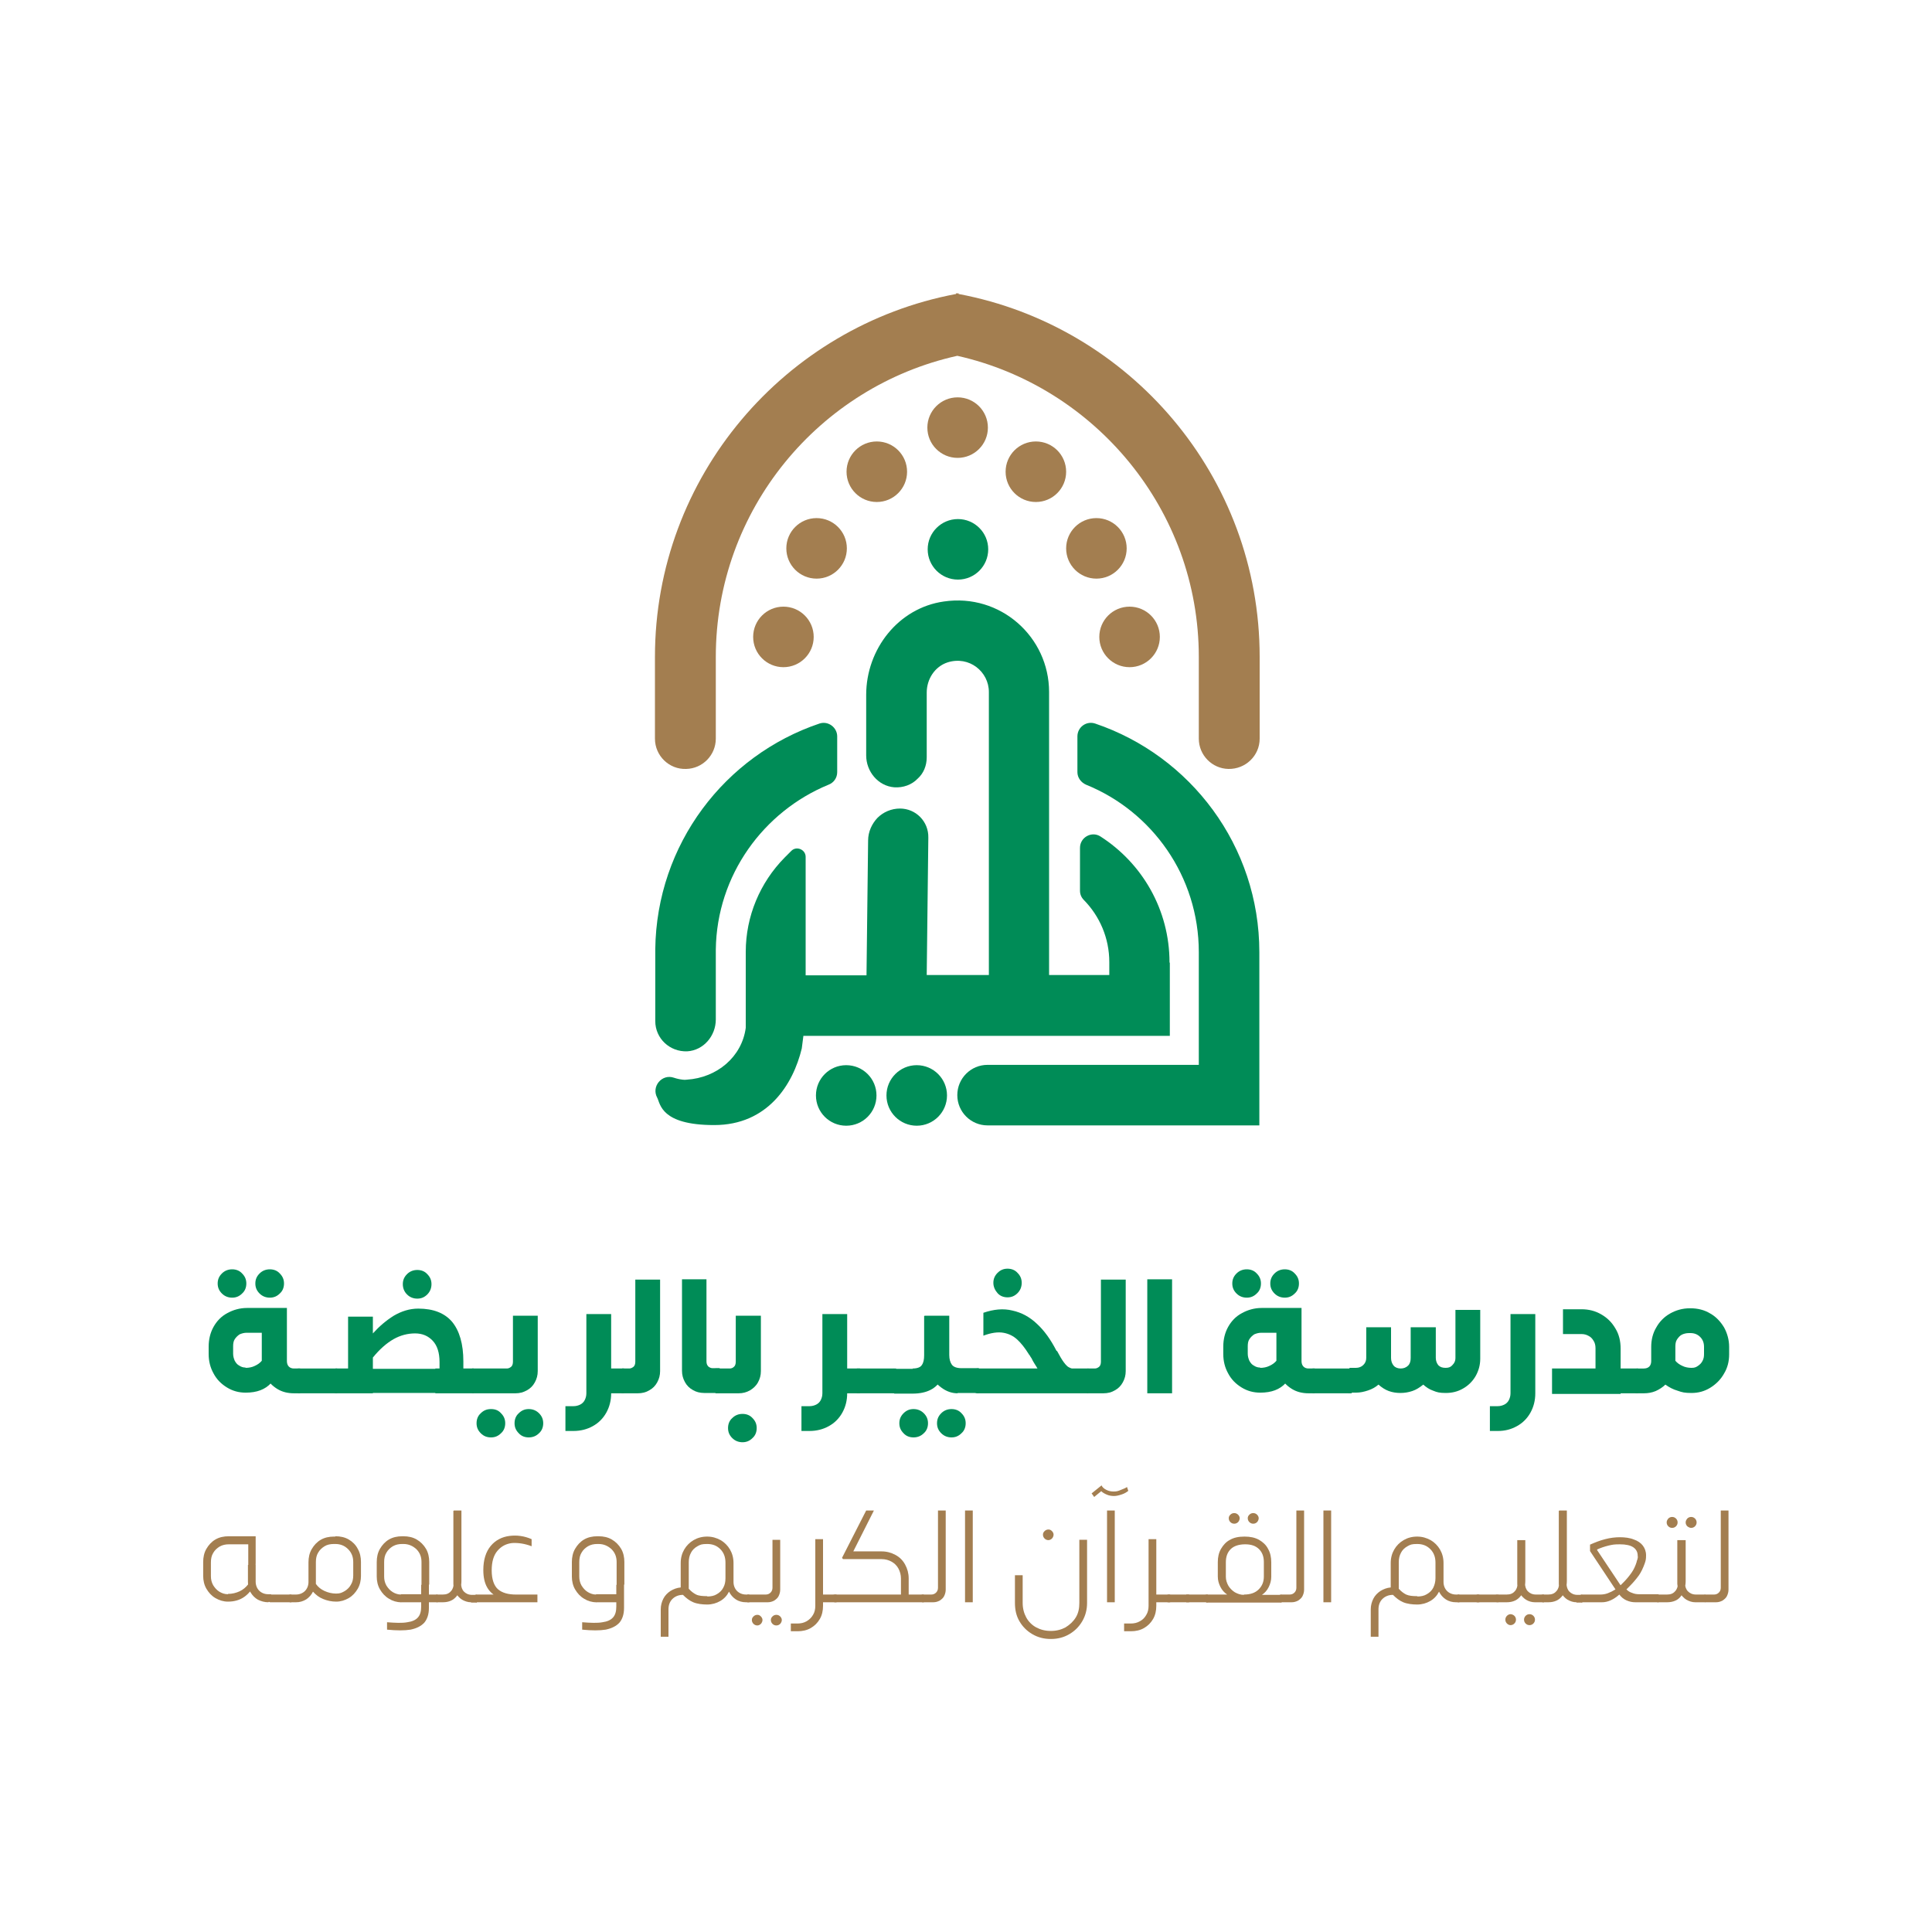 <?xml version="1.0" encoding="UTF-8"?>
<svg id="Layer_1" data-name="Layer 1" xmlns="http://www.w3.org/2000/svg" version="1.1" viewBox="0 0 600 600">
  <defs>
    <style>
      .cls-1 {
        fill: #008c57;
      }

      .cls-1, .cls-2 {
        stroke-width: 0px;
      }

      .cls-2 {
        fill: #a37e50;
      }
    </style>
  </defs>
  <g>
    <g>
      <path class="cls-1" d="M213.4,326.5c5.1-.3,8.9-4.8,8.9-9.9,0-9.2,0-21.5,0-21.7.3-23.1,14.8-42.9,35-51.2,1.6-.6,2.7-2.1,2.7-3.9v-11.1c0-2.8-2.8-4.9-5.5-4-29.4,9.9-50.6,37.5-51,70.1,0,.2,0,13,0,22.3,0,5.4,4.5,9.6,9.9,9.4Z"/>
      <circle class="cls-1" cx="284.7" cy="340.2" r="9.4"/>
      <path class="cls-1" d="M262.8,330.8c-5.2,0-9.4,4.2-9.4,9.4s4.2,9.4,9.4,9.4,9.4-4.2,9.4-9.4-4.2-9.4-9.4-9.4Z"/>
      <g>
        <path class="cls-1" d="M334.6,228.7v11.1c0,1.7,1.1,3.2,2.7,3.9,20.5,8.3,35,28.5,35,52v35h-65.6c-5.2,0-9.4,4.2-9.4,9.4h0c0,5.2,4.2,9.4,9.4,9.4h84.4v-53.8c0-33-21.4-61-51-71-2.7-.9-5.5,1.1-5.5,4Z"/>
        <path class="cls-1" d="M363.3,299v22.7h-113.8l-.5,3.9c-2.7,11.2-10.6,23.8-27.2,23.8s-16.7-6.6-17.7-8.5c-1.9-3.5,1.5-7.5,5.2-6.2.9.3,1.8.5,2.7.6s.9,0,1.3,0c9.4-.6,17.1-7.1,18.3-16.1h0v-23.6c0-11,4.4-21.5,12.1-29.3l2-2c1.6-1.7,4.5-.5,4.5,1.8v36.8h18.9l.5-41.9c0-2.7,1.2-5.2,2.9-7,1.8-1.8,4.3-2.9,7-2.9,4.9,0,8.9,4,8.8,9l-.5,42.7h19.3v-87.9c0-6.3-6.1-11.3-12.8-9.2-4,1.3-6.5,5.2-6.5,9.4v20.1c0,2.6-1,5-2.8,6.6-1.8,1.9-4.5,2.9-7.3,2.7-5-.4-8.7-4.9-8.7-9.9v-18.8c0-14.2,10-27,24.1-29,17.6-2.6,32.7,11,32.7,28.1v87.9h18.7v-4c0-7.5-3-14.3-7.9-19.3-.8-.8-1.2-1.8-1.2-2.9v-13.3c0-3.3,3.7-5.3,6.4-3.5,12.9,8.3,21.4,22.7,21.4,39.1Z"/>
      </g>
    </g>
    <path class="cls-2" d="M297.7,91.3v-.2c-.1,0-.3,0-.4,0-.1,0-.3,0-.4,0v.2c-53.1,10-93.5,56.7-93.5,112.7v25.4c0,5.3,4.4,9.6,9.7,9.4,5.1-.1,9.2-4.3,9.2-9.4v-25.4c0-45.7,32.1-84,75-93.5,42.8,9.6,75,47.9,75,93.5v25.4c0,5.1,4.1,9.3,9.2,9.4,5.3.1,9.7-4.1,9.7-9.4v-25.4c0-56-40.3-102.7-93.5-112.7Z"/>
    <g>
      <circle class="cls-2" cx="350.8" cy="197.8" r="9.4"/>
      <circle class="cls-2" cx="340.5" cy="170.3" r="9.4"/>
      <circle class="cls-2" cx="321.7" cy="146.5" r="9.4"/>
      <circle class="cls-2" cx="297.4" cy="132.8" r="9.4"/>
      <circle class="cls-2" cx="243.3" cy="197.8" r="9.4"/>
      <circle class="cls-2" cx="253.6" cy="170.3" r="9.4"/>
      <circle class="cls-2" cx="272.3" cy="146.5" r="9.4"/>
    </g>
    <circle class="cls-1" cx="297.5" cy="170.6" r="9.4"/>
  </g>
  <g>
    <path class="cls-1" d="M76.3,432.5c-2.1,0-4-.5-5.8-1.6-1.8-1.1-3.2-2.5-4.2-4.4-1-1.8-1.5-3.8-1.5-6v-2.3c0-2.2.5-4.3,1.5-6.1,1-1.8,2.4-3.3,4.3-4.3,1.8-1,3.9-1.6,6.1-1.6h12.4v13.6l-1.1,1.5c-.7,3.5-2,6.2-3.8,8.2-1.8,2-4.4,3-7.9,3ZM72.1,403c-1.2,0-2.3-.4-3.2-1.3-.9-.9-1.3-1.9-1.3-3.1s.4-2.2,1.3-3.1c.9-.9,2-1.3,3.2-1.3s2.3.4,3.1,1.3c.9.9,1.3,1.9,1.3,3.1s-.4,2.3-1.3,3.1c-.9.9-1.9,1.3-3.1,1.3ZM76.3,424.8c1,0,2-.2,2.8-.6.9-.4,1.6-.9,2.2-1.6v-8.7h-4.7c-.8,0-1.5.2-2.2.5-.6.4-1.1.9-1.5,1.5-.4.6-.5,1.4-.5,2.2v2.3c0,.8.2,1.5.5,2.2.4.7.8,1.2,1.4,1.5.6.4,1.2.6,1.9.6ZM83.8,403c-1.2,0-2.3-.4-3.2-1.3-.9-.9-1.3-1.9-1.3-3.1s.4-2.2,1.3-3.1c.9-.9,2-1.3,3.2-1.3s2.3.4,3.1,1.3c.9.9,1.3,1.9,1.3,3.1s-.4,2.3-1.3,3.1c-.9.9-1.9,1.3-3.1,1.3ZM91.3,432.7c-1.9,0-3.6-.4-5.1-1.3-1.5-.9-2.7-2.1-3.6-3.6-.9-1.5-1.3-3.2-1.3-5.1v-3.8h7.8v3.8c0,.7.2,1.3.6,1.7s.9.6,1.6.6h1.9v7.7h-1.9Z"/>
    <path class="cls-1" d="M104.7,425v7.7h-12.2v-7.7h12.2Z"/>
    <path class="cls-1" d="M100.9,431.5v-5.3l3.4-1.2v7.7l-3.4-1.2ZM115.8,425v7.7h-11.6v-7.7h11.6ZM115.8,408.9v23.8h-7.7v-23.8h7.7ZM110.2,421.5c1.9-2.8,3.8-5.3,5.7-7.5,1.9-2.1,4-3.9,6.4-5.4,2.4-1.4,4.9-2.2,7.6-2.2,4.7,0,8.2,1.4,10.5,4.1,2.3,2.8,3.5,6.9,3.5,12.3v9.8h-30.4l-3.4-11.2ZM136.5,425v-2c0-2.9-.7-5.1-2.1-6.6-1.4-1.5-3.2-2.3-5.5-2.3s-4.6.6-6.7,1.8c-2.1,1.2-4.3,3.1-6.4,5.7v3.5h20.7ZM129.6,403.3c-1.2,0-2.3-.4-3.2-1.3-.9-.9-1.3-2-1.3-3.2s.4-2.2,1.3-3.1c.9-.9,2-1.3,3.2-1.3s2.3.4,3.1,1.3c.9.9,1.3,1.9,1.3,3.1s-.4,2.3-1.3,3.2c-.9.9-1.9,1.3-3.1,1.3ZM147.1,425v7.7h-11.9v-7.7h11.9Z"/>
    <path class="cls-1" d="M146.6,425h10.8c.5,0,.9-.2,1.3-.5.4-.3.6-.9.6-1.6v-14.3h7.7v17.2c0,1.3-.3,2.4-.9,3.5s-1.4,1.9-2.5,2.5c-1.1.6-2.2.9-3.5.9h-13.5v-7.7ZM152.5,446.4c-1.3,0-2.3-.4-3.2-1.3-.9-.9-1.3-1.9-1.3-3.1s.4-2.3,1.3-3.1c.9-.9,1.9-1.3,3.2-1.3s2.3.4,3.1,1.3c.9.9,1.3,1.9,1.3,3.1s-.4,2.3-1.3,3.1c-.9.9-1.9,1.3-3.1,1.3ZM164.2,446.4c-1.2,0-2.3-.4-3.1-1.3-.9-.9-1.3-1.9-1.3-3.1s.4-2.3,1.3-3.1c.9-.9,1.9-1.3,3.1-1.3s2.3.4,3.2,1.3c.9.9,1.3,1.9,1.3,3.1s-.4,2.3-1.3,3.1c-.9.9-2,1.3-3.2,1.3Z"/>
    <path class="cls-1" d="M175.6,436.7h2.5c.8,0,1.5-.2,2.1-.5.6-.3,1.1-.8,1.4-1.4.3-.6.5-1.3.5-2.1v-24.6h7.7v24.6c0,2.2-.5,4.2-1.5,6-1,1.8-2.4,3.2-4.2,4.2s-3.8,1.5-6,1.5h-2.5v-7.7ZM193.8,425v7.7h-4.2v-7.7h4.2Z"/>
    <path class="cls-1" d="M189.9,431.5v-5.3l3.4-1.2v7.7l-3.4-1.2ZM193.2,425h2.2c.5,0,.9-.2,1.3-.5.4-.3.6-.9.6-1.6v-25.5h7.7v28.4c0,1.3-.3,2.4-.9,3.5s-1.4,1.9-2.5,2.5c-1,.6-2.2.9-3.5.9h-4.9v-7.7Z"/>
    <path class="cls-1" d="M219.4,397.3v25.5c0,.7.2,1.2.6,1.6.4.3.8.5,1.3.5h2.2v7.7h-4.8c-1.3,0-2.5-.3-3.5-.9-1.1-.6-1.9-1.4-2.5-2.5-.6-1.1-.9-2.2-.9-3.5v-28.4h7.8Z"/>
    <path class="cls-1" d="M222.2,425h4.5c.4,0,.9-.2,1.2-.5.4-.3.6-.9.6-1.6v-14.3h7.8v17.2c0,1.3-.3,2.4-.9,3.5-.6,1.1-1.5,1.9-2.5,2.5-1.1.6-2.2.9-3.5.9h-7.2v-7.7ZM230.6,447.9c-1.2,0-2.3-.4-3.2-1.3-.9-.9-1.3-1.9-1.3-3.1s.4-2.3,1.3-3.1c.9-.9,2-1.3,3.2-1.3s2.3.4,3.1,1.3c.9.9,1.3,1.9,1.3,3.1s-.4,2.3-1.3,3.1c-.9.9-1.9,1.3-3.1,1.3Z"/>
    <path class="cls-1" d="M248.9,436.7h2.5c.8,0,1.5-.2,2.1-.5.6-.3,1.1-.8,1.4-1.4.3-.6.5-1.3.5-2.1v-24.6h7.7v24.6c0,2.2-.5,4.2-1.5,6-1,1.8-2.4,3.2-4.2,4.2s-3.8,1.5-6,1.5h-2.5v-7.7ZM267.1,425v7.7h-4.2v-7.7h4.2Z"/>
    <path class="cls-1" d="M278.3,425v7.7h-12.2v-7.7h12.2Z"/>
    <path class="cls-1" d="M277.6,425v7.7l-3.4-1.2v-5.2l3.4-1.3ZM283.4,425c1.5,0,2.5-.4,2.9-1.1.5-.7.7-1.7.7-3v-12.2h7.8v9.1c0,3.8-.8,7.2-2.3,10.3-1.6,3.1-4.6,4.7-9.1,4.7h-5.7v-7.7h5.8ZM283.7,446.4c-1.2,0-2.3-.4-3.1-1.3-.9-.9-1.3-1.9-1.3-3.1s.4-2.2,1.3-3.1c.9-.9,1.9-1.3,3.1-1.3s2.3.4,3.2,1.3c.9.9,1.3,1.9,1.3,3.1s-.4,2.3-1.3,3.1c-.9.9-2,1.3-3.2,1.3ZM297.4,432.7c-1.8,0-3.5-.6-5.1-1.8s-2.9-2.7-3.8-4.4c-.9-1.8-1.4-3.5-1.4-5.1v-12.8c0,0,7.7,0,7.7,0v12.2c0,1.3.3,2.3.8,3,.5.7,1.5,1.1,3,1.1h5.4v7.7h-6.6ZM295.5,446.4c-1.2,0-2.3-.4-3.2-1.3-.9-.9-1.3-1.9-1.3-3.1s.4-2.2,1.3-3.1,2-1.3,3.2-1.3,2.3.4,3.1,1.3c.9.9,1.3,1.9,1.3,3.1s-.4,2.3-1.3,3.1c-.9.9-1.9,1.3-3.1,1.3Z"/>
    <path class="cls-1" d="M303.4,425v7.7l-3.4-1.2v-5.2l3.4-1.3ZM328.3,419.6c.8,1.5,1.5,2.7,2.1,3.5s1.1,1.3,1.5,1.5c.4.2.8.4,1.1.4v7.7h-29.7v-7.7h18.9c-.2-.4-.5-.8-.8-1.3-.3-.5-.7-1.1-1-1.8-.1-.2-.3-.4-.4-.6-.1-.2-.2-.4-.4-.6-1.3-2.1-2.5-3.6-3.7-4.7-1.2-1.1-2.6-1.8-4.3-2.1-1.7-.3-3.8,0-6.2.9v-7.1c3.2-1.1,6.2-1.4,9-.7,2.8.6,5.4,2,7.6,4.1,2.3,2.1,4.3,4.9,6.1,8.4ZM312.9,402.9c-1.2,0-2.3-.4-3.1-1.3s-1.3-2-1.3-3.2.4-2.2,1.3-3.1c.9-.9,1.9-1.3,3.1-1.3s2.3.4,3.1,1.3c.9.9,1.3,1.9,1.3,3.1s-.4,2.3-1.3,3.2c-.9.9-1.9,1.3-3.1,1.3ZM338,425v7.7h-5.4v-7.7h5.4Z"/>
    <path class="cls-1" d="M334.5,431.5v-5.3l3.4-1.2v7.7l-3.4-1.2ZM337.8,425h2.2c.5,0,.9-.2,1.3-.5.4-.3.6-.9.6-1.6v-25.5h7.7v28.4c0,1.3-.3,2.4-.9,3.5-.6,1.1-1.4,1.9-2.5,2.5-1,.6-2.2.9-3.5.9h-4.9v-7.7Z"/>
    <path class="cls-1" d="M356.3,432.7v-35.4h7.7v35.4h-7.7Z"/>
    <path class="cls-1" d="M391.4,432.5c-2.1,0-4-.5-5.8-1.6s-3.2-2.5-4.2-4.4c-1-1.8-1.5-3.8-1.5-6v-2.3c0-2.2.5-4.3,1.5-6.1,1-1.8,2.4-3.3,4.3-4.3,1.8-1,3.9-1.6,6.1-1.6h12.4v13.6l-1.1,1.5c-.7,3.5-2,6.2-3.8,8.2-1.8,2-4.4,3-7.9,3ZM387.2,403c-1.2,0-2.3-.4-3.2-1.3-.9-.9-1.3-1.9-1.3-3.1s.4-2.2,1.3-3.1,2-1.3,3.2-1.3,2.3.4,3.1,1.3c.9.9,1.3,1.9,1.3,3.1s-.4,2.3-1.3,3.1c-.9.9-1.9,1.3-3.1,1.3ZM391.4,424.8c1,0,2-.2,2.8-.6.9-.4,1.6-.9,2.2-1.6v-8.7h-4.7c-.8,0-1.5.2-2.2.5-.6.4-1.1.9-1.5,1.5-.4.6-.5,1.4-.5,2.2v2.3c0,.8.2,1.5.5,2.2.4.7.8,1.2,1.4,1.5.6.4,1.2.6,1.9.6ZM399,403c-1.2,0-2.3-.4-3.2-1.3s-1.3-1.9-1.3-3.1.4-2.2,1.3-3.1c.9-.9,2-1.3,3.2-1.3s2.3.4,3.1,1.3c.9.9,1.3,1.9,1.3,3.1s-.4,2.3-1.3,3.1c-.9.9-1.9,1.3-3.1,1.3ZM406.4,432.7c-1.9,0-3.6-.4-5.1-1.3-1.5-.9-2.7-2.1-3.6-3.6-.9-1.5-1.3-3.2-1.3-5.1v-3.8h7.8v3.8c0,.7.2,1.3.6,1.7.4.4.9.6,1.6.6h1.9v7.7h-1.9Z"/>
    <path class="cls-1" d="M419.8,425v7.7h-12.2v-7.7h12.2Z"/>
    <path class="cls-1" d="M415.8,431.5v-5.3l3.4-1.2v7.7l-3.4-1.2ZM459.7,407v15c0,1.9-.5,3.7-1.4,5.3s-2.3,3-3.9,3.9c-1.7,1-3.5,1.4-5.4,1.4s-2.7-.2-3.9-.7c-1.2-.4-2.2-1.1-3.1-1.9-1.1.9-2.2,1.6-3.4,2-1.2.4-2.4.6-3.7.6s-2.5-.2-3.6-.6c-1.1-.4-2.2-1.1-3.2-2-.9.8-2,1.4-3.2,1.8-1.2.4-2.4.7-3.8.7h-2v-7.7h2c.9,0,1.7-.3,2.3-.9s.9-1.3.9-2.2v-9.5h7.7v9.5c0,1,.3,1.8.8,2.4.5.6,1.3.9,2.2.9s1.7-.3,2.3-.9c.6-.6.8-1.4.8-2.4v-9.5h7.8v9.5c0,.9.3,1.7.8,2.3.6.6,1.3.8,2.3.8s1.6-.3,2.1-.9c.6-.6.9-1.3.9-2.1v-15h7.7Z"/>
    <path class="cls-1" d="M462.6,436.7h2.5c.8,0,1.5-.2,2.1-.5.6-.3,1.1-.8,1.4-1.4.3-.6.5-1.3.5-2.1v-24.6h7.7v24.6c0,2.2-.5,4.2-1.5,6-1,1.8-2.4,3.2-4.2,4.2-1.8,1-3.7,1.5-5.9,1.5h-2.5v-7.7Z"/>
    <path class="cls-1" d="M482,425h13.5v-6.3c0-.9-.2-1.7-.6-2.3-.4-.7-.9-1.2-1.5-1.5-.7-.4-1.4-.6-2.3-.6h-5.7v-7.7h5.7c2.3,0,4.3.5,6.2,1.6s3.3,2.5,4.4,4.4c1.1,1.8,1.6,3.9,1.6,6.2v14.1h-21.3v-7.7ZM508.7,425v7.7h-6.1v-7.7h6.1Z"/>
    <path class="cls-1" d="M525,406.3c2.2,0,4.3.5,6.1,1.6,1.8,1,3.2,2.5,4.3,4.3,1,1.8,1.6,3.9,1.6,6.1v2.3c0,2.2-.5,4.2-1.6,6-1,1.8-2.5,3.3-4.3,4.4s-3.7,1.6-5.8,1.6-2.9-.2-4.3-.7c-1.4-.4-2.7-1.1-3.8-1.9-.8.8-1.9,1.5-3,2-1.2.5-2.4.7-3.7.7h-2.2l-3.4-1.2v-5.3l3.4-1.2h2.2c.7,0,1.3-.2,1.7-.6.4-.4.6-1,.6-1.7v-4.4c0-2.2.5-4.3,1.6-6.1,1-1.8,2.5-3.3,4.3-4.3,1.8-1,3.8-1.6,6.1-1.6h.5ZM529.2,418.3c0-1.3-.4-2.3-1.2-3.1-.8-.8-1.8-1.2-3-1.2h-.5c-.8,0-1.6.2-2.2.5s-1.1.9-1.5,1.5c-.4.6-.5,1.4-.5,2.2v4.4c.6.7,1.3,1.2,2.2,1.6.8.4,1.8.6,2.8.6s1.4-.2,2-.6c.6-.4,1.1-.9,1.4-1.5.4-.7.5-1.4.5-2.2v-2.3Z"/>
    <path class="cls-2" d="M70.8,497.4c-1.4,0-2.7-.4-3.9-1.1-1.2-.7-2.1-1.7-2.8-2.9s-1-2.6-1-4v-4.3c0-1.5.3-2.9,1-4.1.7-1.2,1.6-2.2,2.8-2.9,1.2-.7,2.6-1,4.1-1h8.4v8.3l-.2,6.3c-.8,1.8-1.9,3.2-3.3,4.2-1.4,1-3.1,1.5-5.1,1.5ZM70.8,495c1.3,0,2.5-.3,3.6-.8,1.1-.5,2-1.3,2.7-2.2v-12.4h-6c-1.1,0-2,.2-2.9.7-.8.5-1.5,1.1-2,2-.5.8-.7,1.8-.7,2.9v4.3c0,1,.2,1.9.7,2.8.5.8,1.1,1.5,1.9,2,.8.5,1.7.8,2.7.8ZM83.4,497.6c-1.2,0-2.3-.3-3.3-.8-.9-.5-1.7-1.3-2.3-2.3-.6-1-.8-2.1-.8-3.3v-5.2h2.4v5.2c0,1.1.4,2.1,1.1,2.8.7.7,1.7,1.1,2.8,1.1h.9v2.4h-.9Z"/>
    <path class="cls-2" d="M90.5,495.2v2.4h-6.7v-2.4h6.7Z"/>
    <path class="cls-2" d="M104.2,477.1c1.5,0,2.9.3,4.1,1,1.2.7,2.2,1.7,2.8,2.9.7,1.2,1,2.6,1,4.1v4.3c0,1.4-.3,2.8-1,4-.7,1.2-1.6,2.2-2.8,2.9-1.2.7-2.5,1.1-3.9,1.1s-2.8-.3-4-.8c-1.3-.5-2.3-1.3-3.2-2.3-.5,1-1.2,1.8-2.1,2.4-1,.6-2,.9-3.2.9h-1.8l-1.1-.4v-1.6l1.1-.4h1.8c1.1,0,2.1-.4,2.8-1.1.7-.7,1.1-1.7,1.1-2.8v-6.1c0-1.5.3-2.9,1-4.1.7-1.2,1.6-2.2,2.8-2.9,1.2-.7,2.6-1,4.1-1h.4ZM109.7,485.1c0-1.6-.5-2.9-1.6-4s-2.4-1.6-4-1.6h-.4c-1.1,0-2.1.2-2.9.7-.8.5-1.5,1.1-2,2-.5.8-.7,1.8-.7,2.9v6.8c.7,1,1.6,1.7,2.7,2.2,1.1.5,2.3.8,3.6.8s1.8-.3,2.7-.8c.8-.5,1.5-1.2,1.9-2,.5-.8.7-1.8.7-2.8v-4.3Z"/>
    <path class="cls-2" d="M124.6,497.6c-1.4,0-2.7-.4-3.8-1.1-1.2-.7-2.1-1.7-2.8-2.9-.7-1.2-1-2.6-1-4v-4.5c0-1.5.3-2.9,1-4.1.7-1.2,1.6-2.2,2.8-2.9,1.2-.7,2.6-1,4.1-1h.4c1.5,0,2.9.3,4.1,1s2.2,1.7,2.9,2.9c.7,1.2,1,2.6,1,4.1v7l-2.4.6v-7.6c0-1.6-.5-2.9-1.6-4-1.1-1-2.4-1.6-4-1.6h-.4c-1.1,0-2,.2-2.9.7-.8.5-1.5,1.1-2,2-.5.8-.7,1.8-.7,2.9v4.5c0,1,.2,1.9.7,2.8.5.8,1.1,1.5,1.9,2s1.7.8,2.6.8v2.5ZM120.2,503.8c2.6.2,4.7.3,6.3,0,1.5-.2,2.6-.7,3.3-1.5s1-1.9,1-3.4v-6.7l2.4-.8v8c0,1.9-.5,3.4-1.4,4.5-1,1.1-2.4,1.8-4.3,2.2-1.9.3-4.3.3-7.3,0v-2.3ZM131.9,495.1v2.5h-7.4v-2.5h7.4ZM135.9,495.2v2.4h-4.1v-2.4h4.1Z"/>
    <path class="cls-2" d="M134.6,497.2v-1.6l1.1-.4v2.4l-1.1-.4ZM137.5,495.2c1.1,0,1.9-.3,2.5-1,.6-.6.9-1.5.9-2.5v-22.6h2.4v21.9c0,1.7-.5,3.3-1.4,4.6-1,1.3-2.4,2-4.4,2h-1.8v-2.4h1.9ZM146.3,497.6c-1,0-1.9-.3-2.8-.8-.8-.5-1.5-1.3-2-2.1-.5-.9-.7-1.8-.7-2.8v-22.7s2.4,0,2.4,0v22.6c0,1,.3,1.9.9,2.5.6.6,1.4,1,2.5,1h1.5v2.4h-1.8Z"/>
    <path class="cls-2" d="M146.8,497.2v-1.6l1.1-.4v2.4l-1.1-.4ZM166.9,495.2v2.4h-19.1v-2.4h19.1ZM165.1,480.2c-2.1-.8-4.1-1.1-6-1-1.9.2-3.4,1-4.6,2.4-1.2,1.4-1.8,3.4-1.8,6.1s.7,4.8,2,5.9c1.3,1.1,3.2,1.6,5.5,1.6l-.4,1.8c-1.9,0-3.6-.3-5.1-1-1.4-.6-2.6-1.6-3.4-3-.8-1.4-1.2-3.2-1.2-5.4,0-3.2.8-5.7,2.3-7.5,1.5-1.8,3.5-2.8,5.8-3.1,2.3-.3,4.6,0,6.9,1v2.2Z"/>
    <path class="cls-2" d="M185.2,497.6c-1.4,0-2.7-.4-3.8-1.1-1.2-.7-2.1-1.7-2.8-2.9-.7-1.2-1-2.6-1-4v-4.5c0-1.5.3-2.9,1-4.1.7-1.2,1.6-2.2,2.8-2.9,1.2-.7,2.6-1,4.1-1h.4c1.5,0,2.9.3,4.1,1s2.2,1.7,2.9,2.9c.7,1.2,1,2.6,1,4.1v7l-2.4.6v-7.6c0-1.6-.5-2.9-1.6-4-1.1-1-2.4-1.6-4-1.6h-.4c-1.1,0-2,.2-2.9.7-.8.5-1.5,1.1-2,2-.5.8-.7,1.8-.7,2.9v4.5c0,1,.2,1.9.7,2.8.5.8,1.1,1.5,1.9,2s1.7.8,2.6.8v2.5ZM180.8,503.8c2.6.2,4.7.3,6.3,0,1.5-.2,2.6-.7,3.3-1.5s1-1.9,1-3.4v-6.7l2.4-.8v8c0,1.9-.5,3.4-1.4,4.5-1,1.1-2.4,1.8-4.3,2.2-1.9.3-4.3.3-7.3,0v-2.3ZM192.5,495.1v2.5h-7.4v-2.5h7.4Z"/>
    <path class="cls-2" d="M232.7,495.2v2.4h-1c-1.2,0-2.3-.3-3.2-.9-.9-.6-1.6-1.4-2.1-2.4-.6,1.2-1.5,2.2-2.7,2.9-1.2.7-2.6,1.1-4.1,1.1s-3.1-.2-4.3-.7c-1.2-.5-2.2-1.3-3.2-2.3-1.4,0-2.5.5-3.3,1.3s-1.2,1.9-1.2,3.2v8.5h-2.4v-8.5c0-1.2.3-2.3.8-3.3.5-1,1.3-1.8,2.2-2.4,1-.6,2-1,3.2-1.1v-7.6c0-1.6.4-3,1.1-4.2.7-1.2,1.7-2.2,2.9-2.9,1.2-.7,2.6-1.1,4.2-1.1s2.9.4,4.2,1.1c1.2.7,2.2,1.7,2.9,2.9.7,1.2,1.1,2.6,1.1,4.2v5.9c0,1.1.4,2.1,1.1,2.8.7.7,1.7,1.1,2.8,1.1h1ZM219.7,495.8c1.1,0,2.1-.2,2.9-.7.9-.5,1.6-1.2,2-2,.5-.9.7-1.8.7-3v-4.8c0-1.7-.5-3.1-1.6-4.2-1.1-1.1-2.4-1.6-4.1-1.6s-2.1.2-3,.7c-.9.5-1.6,1.2-2,2-.5.9-.7,1.9-.7,3v8.2c.7.8,1.5,1.4,2.3,1.8s2,.5,3.4.5Z"/>
    <path class="cls-2" d="M232.1,495.2h5.7c.6,0,1.1-.2,1.5-.6.4-.4.6-.9.6-1.5v-14.9h2.4v15.5c0,.7-.2,1.4-.5,2-.3.6-.8,1-1.4,1.4-.6.3-1.2.5-2,.5h-6.3v-2.4ZM235.2,504.8c-.5,0-.9-.2-1.2-.5s-.5-.7-.5-1.2.2-.8.5-1.1.7-.5,1.2-.5.8.2,1.1.5c.3.3.5.7.5,1.1s-.2.9-.5,1.2c-.3.3-.7.5-1.1.5ZM241.1,504.8c-.5,0-.9-.2-1.2-.5-.3-.3-.5-.7-.5-1.2s.2-.8.5-1.1c.3-.3.7-.5,1.2-.5s.9.2,1.2.5c.3.3.5.7.5,1.1s-.2.9-.5,1.2c-.3.3-.7.5-1.2.5Z"/>
    <path class="cls-2" d="M245.5,504.2h2.1c1.1,0,2-.2,2.9-.7.8-.5,1.5-1.1,2-2,.5-.8.7-1.8.7-2.8v-20.7h2.4v20.7c0,1.5-.3,2.9-1,4.1-.7,1.2-1.6,2.1-2.8,2.8-1.2.7-2.6,1-4.1,1h-2.1v-2.4ZM259.8,495.2v2.4h-4.7v-2.4h4.7Z"/>
    <path class="cls-2" d="M286.9,495.2v2.4h-27.7l-1.1-.4v-1.6l1.1-.4h20.6v-5c0-1.1-.3-2.2-.8-3.1-.5-.9-1.2-1.6-2.1-2.1-.9-.5-1.9-.8-3.1-.8h-12l-.3-.4,7.5-14.7h2.4l-6.4,12.7h8.8c1.6,0,3,.4,4.3,1.1,1.3.7,2.3,1.7,3,3,.7,1.3,1.1,2.7,1.1,4.3v5h4.7Z"/>
    <path class="cls-2" d="M285.4,497.2v-1.6l1.1-.4v2.4l-1.1-.4ZM286.4,495.2h2.8c.6,0,1.1-.2,1.5-.6.4-.4.6-.9.6-1.5v-24h2.4v24.6c0,.7-.2,1.4-.5,2s-.8,1-1.4,1.4c-.6.3-1.2.5-2,.5h-3.4v-2.4Z"/>
    <path class="cls-2" d="M299.7,497.6v-28.5h2.4v28.5h-2.4Z"/>
    <path class="cls-2" d="M317.6,489.2v8.6c0,1.7.4,3.2,1.1,4.5s1.8,2.4,3.1,3.1c1.3.7,2.8,1.1,4.5,1.1h.1c1.7,0,3.2-.4,4.5-1.1,1.3-.8,2.4-1.8,3.2-3.1.8-1.3,1.1-2.8,1.1-4.5v-19.6h2.4v19.6c0,2.1-.5,4-1.5,5.7-1,1.7-2.3,3-4,4-1.7,1-3.6,1.5-5.7,1.5h-.1c-2.1,0-4-.5-5.7-1.5-1.7-1-3-2.3-4-4-1-1.7-1.4-3.6-1.4-5.7v-8.6h2.4ZM325.6,478.3c-.5,0-.9-.2-1.2-.5s-.5-.7-.5-1.2.2-.8.5-1.1.7-.5,1.2-.5.8.2,1.1.5c.3.3.5.7.5,1.1s-.2.9-.5,1.2c-.3.3-.7.5-1.1.5Z"/>
    <path class="cls-2" d="M339,463.8l3.1-2.5c.2.5.7,1,1.5,1.4s1.5.5,2.3.5,1.3-.1,2.2-.5c.8-.3,1.5-.6,1.9-.9l.4,1.2c-.5.4-1.1.8-2,1.1-.9.3-1.7.5-2.4.5s-1.5-.1-2.2-.4c-.7-.3-1.3-.6-1.8-1.1l-2.2,1.8-.7-1ZM343.8,497.6v-28.5h2.4v28.5h-2.4Z"/>
    <path class="cls-2" d="M349,504.2h2.1c1.1,0,2-.2,2.9-.7s1.5-1.1,2-2c.5-.8.7-1.8.7-2.8v-20.7h2.4v20.7c0,1.5-.3,2.9-1,4.1s-1.6,2.1-2.8,2.8-2.6,1-4.1,1h-2.1v-2.4ZM363.4,495.2v2.4h-4.7v-2.4h4.7Z"/>
    <path class="cls-2" d="M369.3,495.2v2.4h-6.7v-2.4h6.7Z"/>
    <path class="cls-2" d="M375.1,495.2v2.4h-6.7v-2.4h6.7Z"/>
    <path class="cls-2" d="M373.6,497.2v-1.6l1.1-.4v2.4l-1.1-.4ZM374.7,495.2h6.4c-.9-.6-1.6-1.4-2.1-2.4-.5-1-.8-2-.8-3.2v-4.5c0-1.5.3-2.9,1-4.1.7-1.2,1.6-2.2,2.8-2.8,1.2-.7,2.7-1,4.5-1s3.2.3,4.5,1c1.2.7,2.2,1.6,2.8,2.8.7,1.2,1,2.6,1,4.2v4.5c0,1.1-.3,2.2-.8,3.2-.5,1-1.2,1.8-2.1,2.4h6.1v2.4h-23.4v-2.4ZM386.3,495.2c2,0,3.5-.5,4.6-1.6s1.6-2.4,1.6-4v-4.5c0-1.7-.5-3-1.5-4-1-1-2.4-1.5-4.3-1.5s-3.5.5-4.5,1.5c-1,1-1.5,2.3-1.5,4.1v4.5c0,1,.3,1.9.8,2.8.5.8,1.2,1.5,2,2,.9.5,1.8.8,2.8.8ZM383.3,473.2c-.5,0-.9-.2-1.2-.5s-.5-.7-.5-1.2.2-.8.5-1.1c.3-.3.7-.5,1.2-.5s.9.2,1.2.5c.3.3.5.7.5,1.1s-.2.9-.5,1.2c-.3.3-.7.5-1.2.5ZM389.2,473.2c-.5,0-.9-.2-1.2-.5s-.5-.7-.5-1.2.2-.8.5-1.1c.3-.3.7-.5,1.2-.5s.9.2,1.2.5c.3.3.5.7.5,1.1s-.2.9-.5,1.2-.7.5-1.2.5Z"/>
    <path class="cls-2" d="M396.7,497.2v-1.6l1.1-.4v2.4l-1.1-.4ZM397.7,495.2h2.8c.6,0,1.1-.2,1.5-.6.4-.4.6-.9.6-1.5v-24h2.4v24.6c0,.7-.2,1.4-.5,2s-.8,1-1.4,1.4c-.6.3-1.2.5-2,.5h-3.4v-2.4Z"/>
    <path class="cls-2" d="M411,497.6v-28.5h2.4v28.5h-2.4Z"/>
    <path class="cls-2" d="M453.2,495.2v2.4h-1c-1.2,0-2.3-.3-3.2-.9-.9-.6-1.6-1.4-2.1-2.4-.6,1.2-1.5,2.2-2.7,2.9s-2.6,1.1-4.1,1.1-3.1-.2-4.3-.7c-1.2-.5-2.2-1.3-3.2-2.3-1.4,0-2.5.5-3.3,1.3s-1.2,1.9-1.2,3.2v8.5h-2.4v-8.5c0-1.2.3-2.3.8-3.3.5-1,1.3-1.8,2.2-2.4,1-.6,2-1,3.2-1.1v-7.6c0-1.6.4-3,1.1-4.2.7-1.2,1.7-2.2,2.9-2.9,1.2-.7,2.6-1.1,4.2-1.1s2.9.4,4.2,1.1c1.2.7,2.2,1.7,2.9,2.9.7,1.2,1.1,2.6,1.1,4.2v5.9c0,1.1.4,2.1,1.1,2.8s1.7,1.1,2.8,1.1h1ZM440.2,495.8c1.1,0,2.1-.2,2.9-.7.9-.5,1.6-1.2,2-2s.7-1.8.7-3v-4.8c0-1.7-.5-3.1-1.6-4.2-1.1-1.1-2.4-1.6-4.1-1.6s-2.1.2-3,.7c-.9.5-1.6,1.2-2,2-.5.9-.7,1.9-.7,3v8.2c.7.8,1.5,1.4,2.3,1.8.9.4,2,.5,3.4.5Z"/>
    <path class="cls-2" d="M459.4,495.2v2.4h-6.7v-2.4h6.7Z"/>
    <path class="cls-2" d="M465.3,495.2v2.4h-6.7v-2.4h6.7Z"/>
    <path class="cls-2" d="M464.9,495.2v2.4l-1.1-.4v-1.6l1.1-.4ZM467.9,495.2c1.1,0,1.9-.3,2.5-1,.6-.6.9-1.5.9-2.5v-13.4h2.4v12.7c0,1.7-.5,3.3-1.4,4.6-1,1.3-2.4,2-4.4,2h-2.9v-2.4h3ZM469.1,504.7c-.4,0-.8-.2-1.1-.5-.3-.3-.5-.7-.5-1.2s.2-.9.5-1.2.7-.5,1.1-.5.9.2,1.2.5c.3.3.5.7.5,1.2s-.2.9-.5,1.2c-.3.3-.7.5-1.2.5ZM476.7,497.6c-1,0-2-.3-2.8-.8-.8-.5-1.5-1.3-2-2.1-.5-.9-.7-1.8-.7-2.8v-13.6h2.4v13.4c0,1,.3,1.9.9,2.5.6.6,1.4,1,2.5,1h2.5v2.4h-2.7ZM475,504.7c-.5,0-.9-.2-1.2-.5-.3-.3-.5-.7-.5-1.2s.2-.9.5-1.2c.3-.3.7-.5,1.2-.5s.9.2,1.2.5c.3.3.5.7.5,1.2s-.2.9-.5,1.2c-.3.3-.7.5-1.2.5Z"/>
    <path class="cls-2" d="M478,497.2v-1.6l1.1-.4v2.4l-1.1-.4ZM480.8,495.2c1.1,0,1.9-.3,2.5-1,.6-.6.9-1.5.9-2.5v-22.6h2.4v21.9c0,1.7-.5,3.3-1.4,4.6-1,1.3-2.4,2-4.4,2h-1.8v-2.4h1.9ZM489.6,497.6c-1,0-1.9-.3-2.8-.8-.8-.5-1.5-1.3-2-2.1-.5-.9-.7-1.8-.7-2.8v-22.7s2.4,0,2.4,0v22.6c0,1,.3,1.9.9,2.5.6.6,1.4,1,2.5,1h1.5v2.4h-1.8Z"/>
    <path class="cls-2" d="M490.1,497.2v-1.6l1.1-.4v2.4l-1.1-.4ZM515.1,495.2v2.4h-7.2c-1,0-1.9-.2-2.8-.6s-1.6-1-2.2-1.8c-1.8,1.6-3.6,2.4-5.4,2.4h-6.5v-2.4h6c.7,0,1.5-.1,2.3-.4s1.6-.7,2.4-1.2l-7.9-11.9v-2c1.6-.7,3.1-1.3,4.7-1.7,1.5-.4,3.1-.6,4.6-.6s3.1.2,4.3.7c1.2.4,2.2,1.1,2.8,1.9s1,1.8,1,3-.1,1.6-.4,2.5c-.5,1.4-1.1,2.7-1.8,3.7-.8,1.1-1.7,2.2-2.8,3.3l-1.1,1.1c.5.5,1.1.9,1.8,1.1.7.3,1.4.4,2.2.4h6ZM503.3,492.3l.9-.9c1-1,1.8-2,2.5-3,.7-1,1.2-2.1,1.6-3.4v-.2c.2-.3.2-.6.3-.9s0-.6,0-.8c0-1.1-.5-2-1.4-2.6-.9-.6-2.3-.9-4.1-.9s-2.3.1-3.6.4c-1.2.3-2.4.7-3.5,1.2v.2l7.2,10.8Z"/>
    <path class="cls-2" d="M514.8,495.2v2.4l-1.1-.4v-1.6l1.1-.4ZM517.7,495.2c1.1,0,1.9-.3,2.5-1,.6-.6.9-1.5.9-2.5v-13.4h2.4v12.7c0,1.7-.5,3.3-1.4,4.6s-2.4,2-4.4,2h-2.9v-2.4h2.9ZM519.3,474.5c-.5,0-.9-.2-1.2-.5-.3-.3-.5-.7-.5-1.2s.2-.8.5-1.2c.3-.3.7-.5,1.2-.5s.9.2,1.2.5c.3.3.5.7.5,1.2s-.2.9-.5,1.2c-.3.3-.7.5-1.2.5ZM526.5,497.6c-1,0-1.9-.3-2.8-.8-.8-.5-1.5-1.3-2-2.1-.5-.9-.7-1.8-.8-2.8v-13.6h2.4v13.4c0,1,.3,1.9.9,2.5.6.6,1.4,1,2.5,1h2.9v2.4h-3.3ZM525.2,474.5c-.4,0-.8-.2-1.2-.5-.3-.3-.5-.7-.5-1.2s.2-.8.5-1.2c.3-.3.7-.5,1.2-.5s.9.2,1.2.5c.3.3.5.7.5,1.2s-.2.9-.5,1.2c-.3.3-.7.5-1.2.5Z"/>
    <path class="cls-2" d="M528.5,497.2v-1.6l1.1-.4v2.4l-1.1-.4ZM529.5,495.2h2.8c.6,0,1.1-.2,1.5-.6.4-.4.6-.9.6-1.5v-24h2.4v24.6c0,.7-.2,1.4-.5,2s-.8,1-1.4,1.4c-.6.3-1.2.5-2,.5h-3.4v-2.4Z"/>
  </g>
</svg>